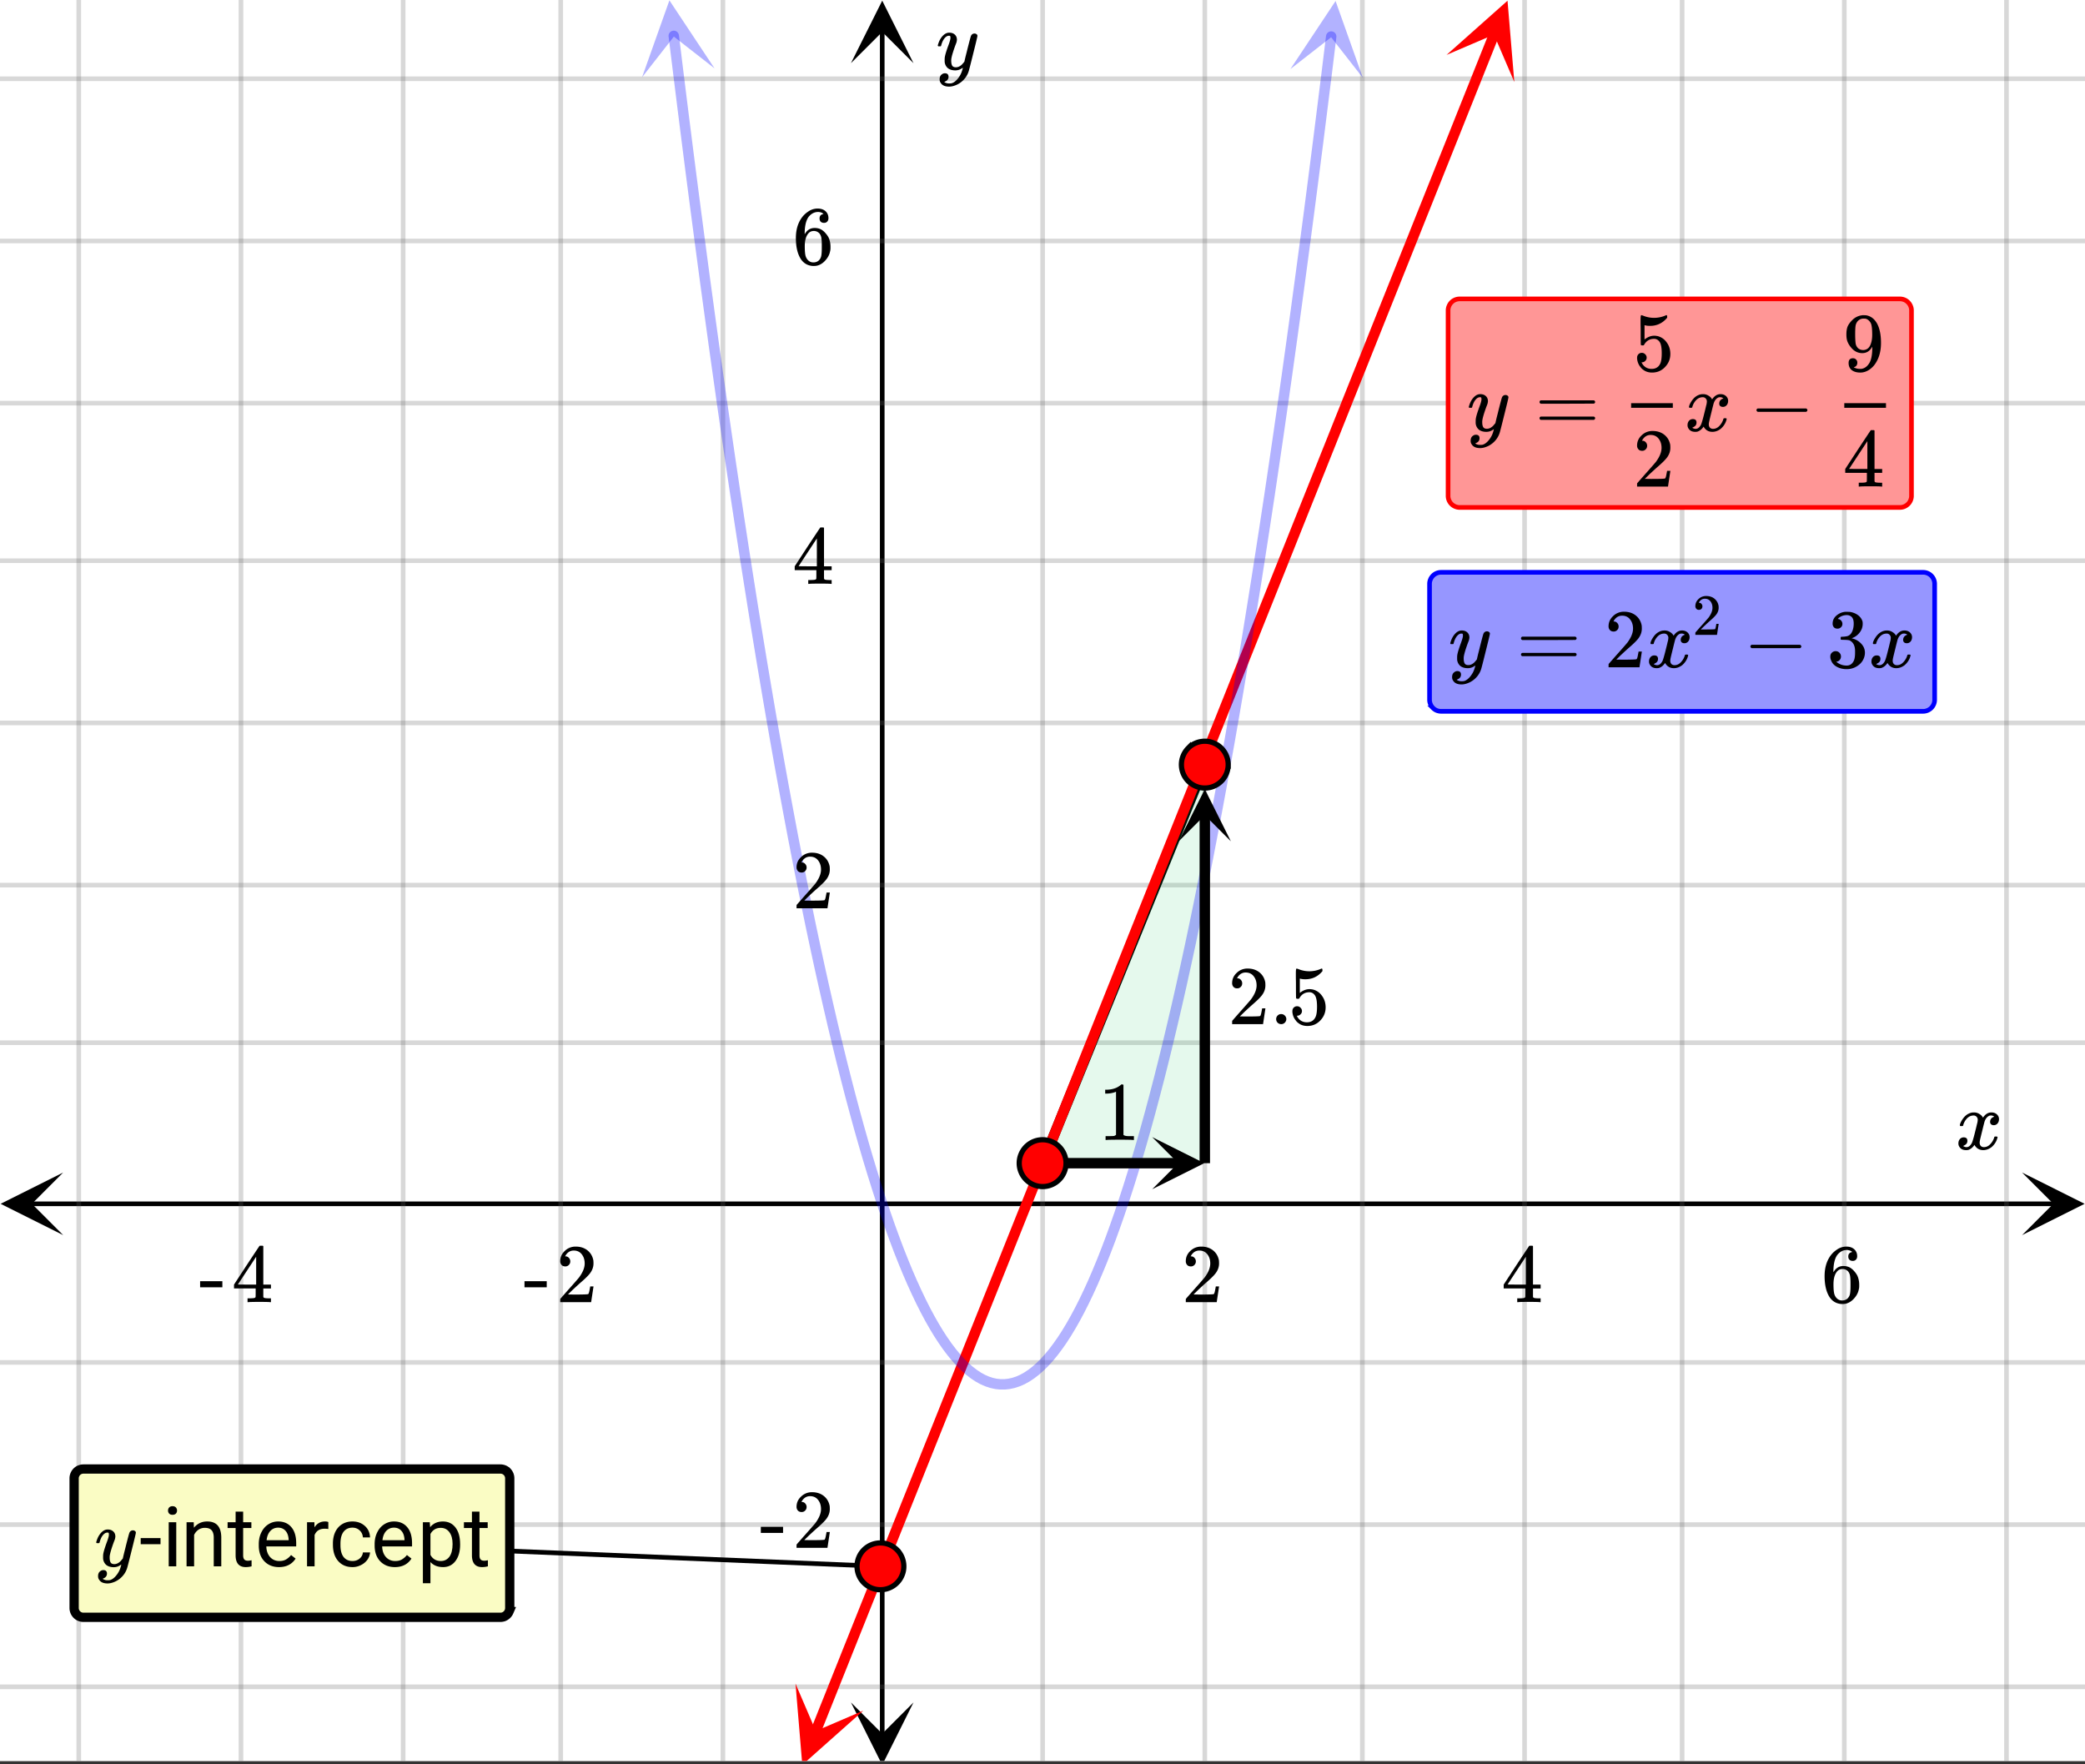 <svg xmlns="http://www.w3.org/2000/svg" xmlns:xlink="http://www.w3.org/1999/xlink" width="449.28" height="380.16" viewBox="0 0 336.96 285.12"><rect x="0" y="0" width="336.96" height="285.12" fill="#333333" stroke="none"/><defs><symbol overflow="visible" id="r"><path d="M.781-3.75C.727-3.8.703-3.848.703-3.89c.031-.25.172-.563.422-.938.414-.633.941-1.004 1.578-1.11.133-.007.235-.015.297-.015.313 0 .598.086.86.25.269.156.46.355.578.594.113-.157.187-.25.218-.282.332-.375.711-.562 1.14-.562.364 0 .661.105.891.312.227.211.344.465.344.766 0 .281-.078.516-.234.703a.776.776 0 0 1-.625.281.64.64 0 0 1-.422-.14.521.521 0 0 1-.156-.39c0-.415.222-.696.672-.845a.58.58 0 0 0-.141-.093.705.705 0 0 0-.39-.094.91.91 0 0 0-.266.031c-.336.149-.586.445-.75.89-.032.075-.164.579-.39 1.516-.231.93-.356 1.45-.376 1.563a1.827 1.827 0 0 0-.047.406c0 .211.063.383.188.516.125.125.289.187.5.187.383 0 .726-.16 1.031-.484.3-.32.508-.676.625-1.063.02-.082.04-.129.063-.14.03-.02.109-.031.234-.031.164 0 .25.039.25.109 0 .012-.012.058-.031.14-.149.563-.461 1.055-.938 1.47-.43.323-.875.484-1.344.484-.625 0-1.101-.282-1.421-.844-.262.406-.594.68-1 .812-.086.02-.2.032-.344.032-.524 0-.89-.188-1.11-.563a.953.953 0 0 1-.14-.531c0-.27.078-.5.234-.688a.798.798 0 0 1 .625-.28c.395 0 .594.187.594.562 0 .336-.164.574-.484.718a.359.359 0 0 1-.063.047l-.078.031c-.012.012-.024.016-.031.016h-.032c0 .031.063.074.188.125a.817.817 0 0 0 .36.078c.32 0 .597-.203.827-.61.102-.163.282-.75.532-1.75.05-.206.109-.437.171-.687.063-.257.11-.457.141-.593.031-.133.05-.211.063-.235a2.86 2.86 0 0 0 .078-.531.678.678 0 0 0-.188-.5.613.613 0 0 0-.484-.203c-.406 0-.762.156-1.063.469a2.562 2.562 0 0 0-.609 1.078c-.012.074-.031.12-.063.14a.752.752 0 0 1-.218.016zm0 0"/></symbol><symbol overflow="visible" id="w"><path d="M6.234-5.813c.125 0 .227.04.313.11.094.062.14.152.14.266 0 .117-.226 1.058-.671 2.828C5.578-.836 5.328.133 5.266.312a3.459 3.459 0 0 1-.688 1.22 3.641 3.641 0 0 1-1.11.874c-.491.239-.945.36-1.359.36-.687 0-1.152-.22-1.39-.657-.094-.125-.14-.304-.14-.53 0-.306.085-.544.265-.72.187-.168.379-.25.578-.25.394 0 .594.188.594.563 0 .332-.157.578-.47.734a.298.298 0 0 1-.062.032.295.295 0 0 0-.078.03c-.011.009-.023.016-.031.016L1.328 2c.031.05.129.11.297.172.133.05.273.078.422.078h.11c.155 0 .273-.012.359-.031.332-.094.648-.324.953-.688A3.69 3.69 0 0 0 4.188.25c.093-.3.14-.477.14-.531 0-.008-.012-.004-.031.015a.358.358 0 0 1-.078.047c-.336.239-.703.36-1.11.36-.46 0-.84-.106-1.14-.313-.293-.219-.48-.531-.563-.937a2.932 2.932 0 0 1-.015-.407c0-.218.007-.382.03-.5.063-.394.266-1.054.61-1.984.196-.531.297-.898.297-1.11a.838.838 0 0 0-.031-.265c-.024-.05-.074-.078-.156-.078h-.063c-.21 0-.406.094-.594.281-.293.293-.511.727-.656 1.297 0 .012-.008.027-.015.047a.188.188 0 0 1-.032.047l-.015.015c-.012.012-.028.016-.047.016h-.36C.305-3.8.281-3.836.281-3.86a.97.97 0 0 1 .047-.203c.188-.625.469-1.113.844-1.468.3-.282.617-.422.953-.422.383 0 .688.105.906.312.227.2.344.485.344.86-.023.168-.04.261-.047.281 0 .055-.07.246-.203.578-.367 1-.586 1.735-.656 2.203a1.857 1.857 0 0 0-.016.297c0 .344.05.61.156.797.114.18.313.266.594.266.207 0 .406-.051.594-.157a1.84 1.84 0 0 0 .422-.328c.093-.101.21-.242.36-.422a32.833 32.833 0 0 1 .25-1.063c.093-.35.175-.687.25-1 .343-1.35.534-2.062.577-2.124a.592.592 0 0 1 .578-.36zm0 0"/></symbol><symbol overflow="visible" id="s"><path d="M1.484-5.781c-.25 0-.449-.078-.593-.235a.872.872 0 0 1-.22-.609c0-.645.243-1.195.735-1.656a2.46 2.46 0 0 1 1.766-.703c.77 0 1.41.21 1.922.625.508.418.82.964.937 1.64.008.168.016.32.016.453 0 .524-.156 1.012-.469 1.47-.25.374-.758.89-1.516 1.546-.324.281-.777.695-1.359 1.234l-.781.766 1.016.016c1.414 0 2.164-.024 2.25-.079.039-.007.085-.101.14-.28.031-.095.094-.4.188-.923v-.03h.53v.03l-.374 2.47V0h-5v-.25c0-.188.008-.29.031-.313.008-.007.383-.437 1.125-1.28.977-1.095 1.61-1.813 1.89-2.157.602-.82.907-1.57.907-2.25 0-.594-.156-1.086-.469-1.484-.312-.407-.746-.61-1.297-.61-.523 0-.945.235-1.265.703-.024.032-.047.079-.078.141a.274.274 0 0 0-.047.078c0 .012.02.016.062.016a.68.68 0 0 1 .547.25.801.801 0 0 1 .219.562c0 .23-.078.422-.235.578a.76.76 0 0 1-.578.235zm0 0"/></symbol><symbol overflow="visible" id="t"><path d="M6.234 0c-.125-.031-.71-.047-1.75-.047-1.074 0-1.671.016-1.796.047h-.126v-.625h.422c.383-.008.618-.031.704-.063a.286.286 0 0 0 .171-.14c.008-.008.016-.25.016-.719v-.672h-3.5v-.625l2.031-3.11A431.58 431.58 0 0 1 4.5-9.108c.02-.008.113-.016.281-.016h.25l.078.078v6.203h1.235v.625H5.109V-.89a.25.25 0 0 0 .079.157c.07.062.328.101.765.109h.39V0zm-2.28-2.844v-4.5L1-2.859l1.469.015zm0 0"/></symbol><symbol overflow="visible" id="u"><path d="M5.031-8.11c-.199-.195-.48-.304-.843-.328-.625 0-1.153.274-1.579.813-.418.586-.625 1.492-.625 2.719L2-4.86l.11-.172c.363-.54.859-.813 1.484-.813.414 0 .781.09 1.094.266a2.6 2.6 0 0 1 .64.547c.219.242.395.492.531.75.196.449.297.933.297 1.453v.234c0 .211-.027.403-.078.578-.105.532-.383 1.032-.828 1.5-.387.407-.82.66-1.297.766a2.688 2.688 0 0 1-.547.047c-.168 0-.32-.016-.453-.047-.668-.125-1.2-.484-1.594-1.078C.83-1.66.563-2.79.563-4.218c0-.97.171-1.817.515-2.548.344-.726.82-1.296 1.438-1.703a2.62 2.62 0 0 1 1.562-.515c.531 0 .953.14 1.266.421.32.282.484.665.484 1.141 0 .23-.07.414-.203.547-.125.137-.297.203-.516.203-.218 0-.398-.062-.53-.187-.126-.125-.188-.301-.188-.532 0-.406.21-.644.64-.718zm-.593 3.235a1.18 1.18 0 0 0-.97-.484c-.335 0-.605.105-.812.312C2.22-4.597 2-3.883 2-2.907c0 .794.05 1.345.156 1.657.094.273.242.5.453.688.22.187.477.28.782.28.457 0 .804-.171 1.046-.515.133-.187.22-.41.25-.672.04-.258.063-.64.063-1.14v-.422c0-.508-.023-.895-.063-1.156a1.566 1.566 0 0 0-.25-.688zm0 0"/></symbol><symbol overflow="visible" id="v"><path d="M.14-2.406v-.985h3.594v.985zm0 0"/></symbol><symbol overflow="visible" id="F"><path d="M5.61 0c-.157-.031-.872-.047-2.141-.047C2.207-.047 1.5-.03 1.344 0h-.157v-.625h.344c.52 0 .86-.008 1.016-.031.07-.008.18-.067.328-.172v-6.969c-.023 0-.059.016-.11.047a4.134 4.134 0 0 1-1.39.25h-.25v-.625h.25c.758-.02 1.39-.188 1.89-.5a2.46 2.46 0 0 0 .422-.313c.008-.03.063-.046.157-.046a.36.36 0 0 1 .234.078v8.078c.133.137.43.203.89.203h.798V0zm0 0"/></symbol><symbol overflow="visible" id="G"><path d="M1.047-.813a.79.79 0 0 1 .234-.578.783.783 0 0 1 .578-.234.79.79 0 0 1 .594.25c.156.156.235.34.235.547a.784.784 0 0 1-.25.594.767.767 0 0 1-.563.234.832.832 0 0 1-.594-.234.815.815 0 0 1-.234-.579zm0 0"/></symbol><symbol overflow="visible" id="H"><path d="M1.438-2.89a.72.72 0 0 1 .546.234.72.72 0 0 1 .235.547c0 .21-.078.386-.235.53a.73.73 0 0 1-.515.22h-.094l.047.062c.133.293.336.531.61.719.28.187.609.281.984.281.644 0 1.101-.27 1.375-.812.175-.332.265-.907.265-1.72 0-.925-.125-1.55-.375-1.874-.23-.3-.515-.453-.86-.453-.698 0-1.23.308-1.593.922a.312.312 0 0 1-.094.125.761.761 0 0 1-.203.015c-.148 0-.23-.031-.25-.093-.023-.032-.031-.817-.031-2.36 0-.258-.008-.57-.016-.937v-.72c0-.5.032-.75.094-.75a.047.047 0 0 1 .047-.03l.25.078a4.646 4.646 0 0 0 3.625-.016.402.402 0 0 1 .172-.062c.07 0 .11.086.11.25v.171C4.8-7.686 3.878-7.25 2.765-7.25c-.282 0-.532-.023-.75-.078l-.141-.031v2.312c.508-.406 1.035-.61 1.578-.61.164 0 .348.024.547.063.602.157 1.094.5 1.469 1.032.383.523.578 1.14.578 1.859 0 .812-.29 1.515-.86 2.11-.562.593-1.261.89-2.093.89C2.52.297 2.035.14 1.64-.172a1.618 1.618 0 0 1-.438-.453C.93-.945.758-1.348.687-1.828c0-.02-.007-.055-.015-.11v-.14c0-.25.07-.445.219-.594a.745.745 0 0 1 .546-.219zm0 0"/></symbol><symbol overflow="visible" id="I"><path d="M.75-4.672c0-.125.063-.219.188-.281H9.53c.133.062.203.156.203.281 0 .094-.062.18-.187.25l-4.281.016H.969C.82-4.457.75-4.546.75-4.672zm0 2.61c0-.133.07-.223.219-.266h8.578a.249.249 0 0 0 .062.047l.063.047c.02.011.035.039.047.078.008.031.015.062.015.094 0 .117-.07.203-.203.265H.937C.813-1.859.75-1.945.75-2.063zm0 0"/></symbol><symbol overflow="visible" id="J"><path d="M1.328-3.094c-.137-.07-.203-.164-.203-.281 0-.113.066-.203.203-.266h7.828c.133.075.203.168.203.282 0 .105-.07.195-.203.265zm0 0"/></symbol><symbol overflow="visible" id="K"><path d="M2.328-1.297a.76.76 0 0 1-.14.469.597.597 0 0 1-.36.234l-.062.016c0 .012.03.039.093.078a.289.289 0 0 0 .157.063c.195.093.453.14.765.14.164 0 .281-.008.344-.031.438-.102.8-.379 1.094-.828.351-.508.531-1.383.531-2.625v-.094l-.078.11c-.367.617-.883.921-1.547.921-.719 0-1.328-.312-1.828-.937a3.351 3.351 0 0 1-.563-.938c-.117-.3-.171-.687-.171-1.156 0-.52.066-.945.203-1.281.144-.332.39-.672.734-1.016a2.658 2.658 0 0 1 1.672-.797l.031-.015h.078c.008 0 .035.007.078.015h.11c.187 0 .316.012.39.031.727.157 1.297.622 1.704 1.391.394.781.593 1.797.593 3.047 0 1.262-.273 2.324-.812 3.188a3.582 3.582 0 0 1-1.14 1.187c-.45.281-.915.422-1.391.422-.575 0-1.032-.133-1.376-.39C1.095-.364.922-.75.922-1.25c0-.508.234-.766.703-.766.207 0 .375.07.5.204a.676.676 0 0 1 .203.515zm1.36-7.11a4.146 4.146 0 0 0-.376-.015c-.335 0-.624.121-.874.36a1.5 1.5 0 0 0-.376.718c-.054.274-.078.735-.078 1.39 0 .618.02 1.106.063 1.47.039.336.172.609.39.828.227.21.516.312.86.312h.047c.488-.039.844-.289 1.062-.75.219-.468.328-1.035.328-1.703 0-.695-.039-1.203-.109-1.516A1.36 1.36 0 0 0 4.297-8a1.248 1.248 0 0 0-.61-.406zm0 0"/></symbol><symbol overflow="visible" id="M"><path d="M1.719-6.25c-.25 0-.446-.07-.578-.219a.863.863 0 0 1-.204-.593c0-.508.196-.938.594-1.282a2.566 2.566 0 0 1 1.407-.625h.203c.312 0 .507.008.593.016.301.043.602.137.907.281.593.305.968.727 1.125 1.266.02.093.03.218.03.375 0 .523-.167.996-.5 1.422-.323.418-.73.714-1.218.89-.055.024-.055.04 0 .047.008 0 .05.012.125.031.55.157 1.016.446 1.39.86.376.418.563.89.563 1.422 0 .367-.086.718-.25 1.062-.218.461-.574.84-1.062 1.14-.492.302-1.04.454-1.64.454-.595 0-1.122-.125-1.579-.375-.46-.25-.766-.586-.922-1.016a1.45 1.45 0 0 1-.14-.656c0-.25.082-.453.25-.61a.831.831 0 0 1 .609-.25c.25 0 .453.087.61.25.163.169.25.372.25.61 0 .21-.063.39-.188.547a.768.768 0 0 1-.469.281l-.094.031c.489.407 1.047.61 1.672.61.5 0 .875-.239 1.125-.719.156-.29.234-.742.234-1.36v-.265c0-.852-.292-1.426-.875-1.719-.124-.05-.398-.082-.812-.093l-.563-.016-.046-.031c-.024-.02-.032-.086-.032-.204 0-.113.008-.18.032-.203.03-.03.054-.046.078-.046.25 0 .508-.02.781-.063.395-.05.695-.27.906-.656.207-.395.313-.867.313-1.422 0-.582-.157-.973-.469-1.172a1.131 1.131 0 0 0-.64-.188c-.45 0-.844.122-1.188.36l-.125.094a.671.671 0 0 0-.094.109l-.047.047a.88.88 0 0 0 .094.031c.176.024.328.11.453.266.125.148.188.32.188.515a.715.715 0 0 1-.235.547.76.76 0 0 1-.562.219zm0 0"/></symbol><symbol overflow="visible" id="x"><path d="M3.453-3.578H.25v-.985h3.203zm0 0"/></symbol><symbol overflow="visible" id="y"><path d="M2.25 0H1.031v-7.125H2.25zM.922-9.016c0-.195.062-.363.187-.5.125-.132.301-.203.532-.203.238 0 .421.07.546.203a.716.716 0 0 1 .188.5c0 .2-.063.368-.188.5-.124.125-.308.188-.546.188-.23 0-.407-.063-.532-.188a.703.703 0 0 1-.187-.5zm0 0"/></symbol><symbol overflow="visible" id="z"><path d="M2.078-7.125l.031.89C2.66-6.91 3.375-7.25 4.25-7.25c1.5 0 2.258.852 2.281 2.547V0H5.313v-4.719c-.012-.508-.133-.883-.36-1.125-.23-.25-.59-.375-1.078-.375a1.8 1.8 0 0 0-1.047.313c-.293.21-.523.484-.687.828V0H.92v-7.125zm0 0"/></symbol><symbol overflow="visible" id="A"><path d="M2.578-8.844v1.719h1.328v.938H2.578v4.421c0 .282.055.496.172.641.125.148.328.219.61.219.132 0 .328-.024.578-.078V0A3.824 3.824 0 0 1 3 .125c-.543 0-.953-.16-1.234-.484-.274-.332-.407-.801-.407-1.407v-4.421H.063v-.938h1.296v-1.719zm0 0"/></symbol><symbol overflow="visible" id="B"><path d="M3.875.125c-.969 0-1.758-.313-2.36-.938C.91-1.445.61-2.296.61-3.358v-.235c0-.695.133-1.32.407-1.875.27-.562.644-1 1.125-1.312a2.9 2.9 0 0 1 1.593-.469c.914 0 1.63.309 2.141.922.52.605.781 1.476.781 2.61v.5H1.828c.02.71.223 1.28.61 1.718.394.43.894.64 1.5.64.437 0 .8-.085 1.093-.265.301-.176.567-.41.797-.703l.734.578C5.97-.332 5.07.125 3.876.125zm-.14-6.375c-.5 0-.919.18-1.25.531-.337.356-.54.856-.61 1.5h3.563v-.093c-.032-.614-.2-1.086-.5-1.422-.305-.344-.704-.516-1.204-.516zm0 0"/></symbol><symbol overflow="visible" id="C"><path d="M4.36-6.031a3.454 3.454 0 0 0-.594-.047c-.805 0-1.344.34-1.625 1.016V0H.92v-7.125H2.11l.016.828c.395-.633.96-.953 1.703-.953.238 0 .414.031.531.094zm0 0"/></symbol><symbol overflow="visible" id="D"><path d="M3.781-.86c.438 0 .817-.128 1.14-.39.321-.27.5-.602.532-1H6.61a2.279 2.279 0 0 1-.421 1.172 2.78 2.78 0 0 1-1.047.875c-.43.219-.883.328-1.36.328-.969 0-1.742-.32-2.312-.969C.895-1.488.609-2.375.609-3.5v-.203c0-.688.125-1.3.375-1.844.258-.539.625-.957 1.094-1.25.477-.3 1.04-.453 1.688-.453.8 0 1.468.242 2 .719.53.468.812 1.09.843 1.86H5.453c-.031-.458-.203-.833-.516-1.126-.312-.3-.703-.453-1.171-.453-.618 0-1.094.227-1.438.672-.336.437-.5 1.078-.5 1.922v.234c0 .824.164 1.461.5 1.906.344.438.828.657 1.453.657zm0 0"/></symbol><symbol overflow="visible" id="E"><path d="M6.938-3.484c0 1.086-.25 1.96-.75 2.625-.493.656-1.157.984-2 .984-.868 0-1.547-.27-2.047-.813v3.422H.92v-9.859h1.11l.063.797c.5-.613 1.187-.922 2.062-.922.852 0 1.532.324 2.032.969.5.648.75 1.543.75 2.687zm-1.22-.141c0-.8-.171-1.43-.515-1.89-.344-.47-.812-.704-1.406-.704-.742 0-1.293.328-1.656.985v3.39c.363.657.921.985 1.671.985.583 0 1.047-.227 1.391-.688.344-.469.516-1.16.516-2.078zm0 0"/></symbol><symbol overflow="visible" id="L"><path d="M1.031-4.047a.51.51 0 0 1-.406-.172.594.594 0 0 1-.156-.422c0-.445.172-.832.515-1.156.344-.32.754-.484 1.235-.484.539 0 .988.148 1.344.437.351.293.57.672.656 1.14.008.118.015.22.015.313 0 .368-.109.711-.328 1.032-.18.261-.531.62-1.062 1.078-.23.199-.547.492-.953.875l-.547.531h.718c.989 0 1.516-.016 1.579-.047.02 0 .05-.062.093-.187.02-.07.063-.286.125-.641v-.031h.375v.031L3.97-.031V0h-3.5v-.172c0-.133.004-.207.015-.219.008-.007.274-.312.797-.906a52.339 52.339 0 0 0 1.328-1.5c.414-.57.625-1.098.625-1.578 0-.414-.109-.766-.328-1.047-.219-.281-.523-.422-.906-.422-.367 0-.664.168-.89.5l-.048.094c-.023.031-.03.055-.03.063h.046c.156 0 .281.058.375.171a.6.6 0 0 1 .156.407.594.594 0 0 1-.156.406.569.569 0 0 1-.422.156zm0 0"/></symbol><clipPath id="a"><path d="M0 0h336.96v284.578H0zm0 0"/></clipPath><clipPath id="b"><path d="M.102 189.484H11V200H.102zm0 0"/></clipPath><clipPath id="c"><path d="M326.79 189.484h10.17V200h-10.17zm0 0"/></clipPath><clipPath id="d"><path d="M12 0h313v284.578H12zm0 0"/></clipPath><clipPath id="e"><path d="M137.523 275H148v9.578h-10.477zm0 0"/></clipPath><clipPath id="f"><path d="M137.523 0H148v10.21h-10.477zm0 0"/></clipPath><clipPath id="g"><path d="M0 12h336.96v261H0zm0 0"/></clipPath><clipPath id="h"><path d="M128 272h12v12.578h-12zm0 0"/></clipPath><clipPath id="i"><path d="M124.184 283.023l9.851-24.64 24.645 9.851-9.852 24.641zm0 0"/></clipPath><clipPath id="j"><path d="M233 0h12v14h-12zm0 0"/></clipPath><clipPath id="k"><path d="M233.777 8.875l9.852-24.64 24.64 9.847-9.847 24.645zm0 0"/></clipPath><clipPath id="l"><path d="M103 0h13v13h-13zm0 0"/></clipPath><clipPath id="m"><path d="M114.04-.66l3.23 26.34-26.34 3.234-3.235-26.34zm0 0"/></clipPath><clipPath id="n"><path d="M208 0h13v13h-13zm0 0"/></clipPath><clipPath id="o"><path d="M208.55 11.152l3.235-26.34 26.34 3.235-3.234 26.34zm0 0"/></clipPath><clipPath id="p"><path d="M186.203 183.758H195V193h-8.797zm0 0"/></clipPath><clipPath id="q"><path d="M190.5 127h8.5v8.953h-8.5zm0 0"/></clipPath></defs><g clip-path="url(#a)" fill="#fff"><path d="M0 0h337v285.328H0zm0 0"/><path d="M0 0h337v285.328H0zm0 0"/></g><path d="M5.055 194.54h326.89" fill="none" stroke="#000" stroke-width=".749"/><g clip-path="url(#b)"><path d="M10.21 189.484L.103 194.54l10.109 5.059-5.055-5.059zm0 0"/></g><g clip-path="url(#c)"><path d="M326.79 189.484l10.108 5.055-10.109 5.059 5.055-5.059zm0 0"/></g><g clip-path="url(#d)"><path d="M168.5 0v285.328M194.711 0v285.328M220.171 0v285.328M246.384 0v285.328M271.848 0v285.328M298.058 0v285.328M324.27 0v285.328M116.828 0v285.328M90.618 0v285.328M65.151 0v285.328M38.942 0v285.328M12.73 0v285.328" fill="none" stroke-linecap="round" stroke-linejoin="round" stroke="#666" stroke-opacity=".251" stroke-width=".749"/></g><path d="M142.578 280.273V5.055" fill="none" stroke="#000" stroke-width=".749"/><g clip-path="url(#e)"><path d="M137.523 275.117l5.055 10.11 5.055-10.11-5.055 5.055zm0 0"/></g><g clip-path="url(#f)"><path d="M137.523 10.21L142.578.103l5.055 10.109-5.055-5.055zm0 0"/></g><g clip-path="url(#g)"><path d="M0 168.5h337M0 143.04h337M0 116.827h337M0 90.618h337M0 65.151h337M0 38.942h337M0 12.73h337M0 220.172h337M0 246.382h337M0 272.595h337" fill="none" stroke-linecap="round" stroke-linejoin="round" stroke="#666" stroke-opacity=".251" stroke-width=".749"/></g><path d="M194.711 123.566L168.5 187.973" fill="none" stroke-width="1.685" stroke="#000"/><path d="M168.5 187.973l25.922.082.289-64.489zm0 0" fill="#00cc52" fill-opacity=".102"/><path d="M131.805 279.848l.738-1.84.734-1.844.739-1.84.734-1.843.734-1.84.739-1.84.734-1.844.738-1.84.735-1.844.738-1.84.734-1.84.739-1.843.734-1.84.734-1.844.739-1.84.734-1.84.738-1.843.735-1.84.738-1.844.734-1.84.739-1.84.734-1.843.734-1.84.739-1.844.734-1.84.738-1.84.735-1.843.738-1.84.734-1.844.739-1.84.734-1.84.734-1.843.739-1.84.734-1.844.738-1.84.735-1.84.738-1.843.734-1.84.739-1.844.734-1.84.738-1.84.735-1.843.734-1.84.738-1.844.735-1.84.738-1.84.734-1.843.739-1.84.734-1.844.738-1.84.735-1.84.734-1.843.738-1.84.735-1.844.738-1.84.734-1.84.739-1.843.734-1.84.738-1.844 1.47-3.68.737-1.843.735-1.84.738-1.844.734-1.84.739-1.84.734-1.843.738-1.84.735-1.84.734-1.844.738-1.84.735-1.843.738-1.84.734-1.84.739-1.844.734-1.84.738-1.843 1.47-3.68.737-1.844.735-1.84.738-1.843.734-1.84.739-1.84.734-1.844.738-1.84.735-1.843.734-1.84.738-1.84.735-1.844.738-1.84.734-1.843.739-1.84.734-1.84.738-1.844.735-1.84.734-1.844.738-1.84.735-1.84.738-1.843.734-1.84.739-1.844.734-1.84.738-1.84.735-1.843.734-1.84.738-1.844.735-1.84.738-1.84.734-1.843.739-1.84.734-1.844.738-1.84.735-1.84.734-1.843.738-1.84.735-1.844.738-1.84.734-1.84.739-1.843.734-1.84.738-1.844 1.47-3.68.737-1.843.735-1.84.738-1.844.734-1.84.739-1.84.734-1.843.738-1.84.735-1.844.734-1.84.738-1.84.735-1.843.738-1.84.734-1.844.739-1.84.734-1.84.738-1.843.735-1.84.734-1.844.738-1.84.735-1.84.738-1.843.734-1.84.739-1.844.734-1.84.738-1.84" fill="none" stroke-width="1.685" stroke-linecap="round" stroke-linejoin="round" stroke="red"/><g clip-path="url(#h)"><g clip-path="url(#i)"><path d="M128.563 272.074l1.097 13.14 9.856-8.765-7.668 3.29zm0 0" fill="red"/></g></g><g clip-path="url(#j)"><g clip-path="url(#k)"><path d="M233.777 8.875l9.856-8.762 1.097 13.14-3.289-7.663zm0 0" fill="red"/></g></g><path d="M108.887 5.797l.715 5.808.71 5.73.715 5.657.711 5.574.715 5.497.715 5.417.71 5.34.716 5.262.71 5.18.716 5.105.71 5.024.715 4.949.711 4.867.715 4.79.715 4.71.71 4.633.716 4.555.71 4.476.716 4.399.71 4.316.715 4.242.711 4.16.715 4.082.711 4.008.715 3.926.715 3.848.71 3.77.715 3.687.711 3.613.715 3.535.711 3.453.715 3.38.711 3.296.715 3.219.715 3.14.71 3.063.715 2.984.711 2.906.715 2.829.711 2.746.715 2.672.711 2.59.715 2.515.71 2.434.716 2.355.714 2.277.711 2.2.715 2.12.711 2.044.715 1.96.71 1.887.716 1.805.71 1.73.716 1.649.714 1.57.711 1.492.715 1.415.711 1.335.715 1.258.71 1.176.716 1.102.71 1.02.716.944.71.864.715.785.715.707.711.629.715.55.71.473.716.395.71.312.715.239.711.156.715.078h.715l.711-.078.715-.156.71-.235.716-.312.71-.39.715-.474.711-.546.715-.63.715-.702.711-.786.715-.863.71-.941.716-1.02.71-1.097.715-1.18.711-1.254.715-1.336.711-1.41.715-1.492.715-1.57.71-1.65.716-1.726.71-1.804.715-1.883.711-1.961.715-2.04.711-2.12.715-2.196.715-2.277.71-2.355.716-2.434.71-2.512.715-2.59.711-2.668.715-2.746.711-2.828.715-2.902.71-2.984.716-3.06.715-3.14.71-3.218.715-3.297.711-3.375.715-3.453.711-3.532.715-3.613.71-3.687.716-3.77.715-3.844.71-3.926.715-4.003.711-4.082.715-4.16.711-4.239.715-4.316.71-4.399.716-4.472.71-4.555.715-4.629.715-4.711.711-4.789.715-4.867.711-4.946.715-5.023.71-5.102.716-5.18.71-5.26.715-5.337.715-5.418.711-5.496.715-5.57.711-5.653.715-5.73.71-5.809" fill="none" stroke-width="1.685" stroke-linecap="round" stroke-linejoin="round" stroke="#00f" stroke-opacity=".302"/><g clip-path="url(#l)"><g clip-path="url(#m)"><path d="M115.473 11.047L108.183.059l-4.417 12.425 5.136-6.57zm0 0" fill="#00f" fill-opacity=".302"/></g></g><g clip-path="url(#n)"><g clip-path="url(#o)"><path d="M208.55 11.152L215.845.164l4.414 12.426-5.133-6.57zm0 0" fill="#00f" fill-opacity=".302"/></g></g><path d="M142.29 253.125l-90.618-3.746" fill="none" stroke-width=".758" stroke="#000"/><path d="M168.5 187.973h22" fill="none" stroke-width="1.685" stroke="#000"/><g clip-path="url(#p)"><path d="M186.203 183.758l8.422 4.215-8.422 4.21 4.211-4.21zm0 0"/></g><path d="M194.711 187.973v-56.317" fill="none" stroke-width="1.685" stroke="#000"/><g clip-path="url(#q)"><path d="M190.5 135.953l4.21-8.426 4.212 8.426-4.211-4.215zm0 0"/></g><path d="M146.07 253.125c0 .5-.093.984-.289 1.445a3.727 3.727 0 0 1-.816 1.227 3.734 3.734 0 0 1-1.23.82 3.777 3.777 0 0 1-4.121-.82 3.8 3.8 0 0 1-.821-1.227 3.74 3.74 0 0 1-.285-1.445 3.76 3.76 0 0 1 1.105-2.676 3.773 3.773 0 0 1 2.676-1.105c.5 0 .984.094 1.445.285.465.195.875.465 1.23.82a3.81 3.81 0 0 1 1.106 2.676zm0 0M172.281 187.973c0 .5-.093.98-.289 1.445a3.768 3.768 0 0 1-3.492 2.336 3.777 3.777 0 0 1-3.492-2.336 3.687 3.687 0 0 1-.29-1.445c0-.504.095-.985.29-1.45a3.768 3.768 0 0 1 3.492-2.335c.5 0 .984.097 1.445.289a3.768 3.768 0 0 1 2.047 2.047c.196.464.29.945.29 1.449zm0 0M198.492 123.566a3.81 3.81 0 0 1-1.105 2.676 3.885 3.885 0 0 1-1.227.82c-.465.192-.949.286-1.449.286-.5 0-.984-.094-1.445-.285a3.859 3.859 0 0 1-1.23-.82 3.81 3.81 0 0 1-1.106-2.677c0-.5.093-.984.289-1.445.191-.465.465-.875.816-1.23a3.785 3.785 0 0 1 1.23-.817c.462-.195.946-.289 1.446-.289s.984.094 1.45.29c.46.19.87.464 1.226.816.351.355.625.765.816 1.23.195.461.29.945.29 1.445zm0 0" fill="red" stroke-width=".843" stroke="#000"/><use xlink:href="#r" x="316.031" y="185.724"/><use xlink:href="#s" x="190.967" y="210.438"/><use xlink:href="#t" x="242.64" y="210.438"/><use xlink:href="#u" x="294.313" y="210.438"/><use xlink:href="#v" x="84.624" y="210.438"/><use xlink:href="#s" x="89.867" y="210.438"/><use xlink:href="#v" x="32.202" y="210.438"/><use xlink:href="#t" x="37.444" y="210.438"/><use xlink:href="#w" x="151.276" y="11.233"/><use xlink:href="#s" x="128.06" y="146.782"/><use xlink:href="#t" x="128.06" y="94.36"/><use xlink:href="#u" x="128.06" y="42.687"/><use xlink:href="#v" x="122.818" y="250.129"/><use xlink:href="#s" x="128.06" y="250.129"/><path d="M11.906 259.863v-20.968c0-.208.04-.41.121-.602a1.543 1.543 0 0 1 .852-.852c.191-.078.39-.12.601-.12H80.88c.21 0 .41.042.601.12a1.563 1.563 0 0 1 .973 1.454v20.968c0 .211-.039.41-.117.602a1.574 1.574 0 0 1-.344.512 1.574 1.574 0 0 1-.512.343c-.19.078-.39.118-.601.118H13.48c-.21 0-.41-.04-.601-.118a1.574 1.574 0 0 1-.852-.855 1.505 1.505 0 0 1-.12-.602zm0 0" fill="#fafcc4"/><path d="M11.98 259.863v-20.968c0-.2.04-.387.118-.57.074-.184.183-.348.324-.49.14-.14.3-.25.484-.323a1.52 1.52 0 0 1 .574-.114H80.88c.2 0 .39.04.574.114.184.074.344.183.485.324a1.5 1.5 0 0 1 .441 1.059v20.968c0 .2-.04.39-.113.575a1.519 1.519 0 0 1-.328.484c-.141.14-.301.25-.485.328a1.52 1.52 0 0 1-.574.113H13.48c-.199 0-.39-.039-.574-.113a1.519 1.519 0 0 1-.926-1.387zm0 0" fill="none" stroke-width="1.498" stroke="#000"/><use xlink:href="#w" x="15.27" y="253.124"/><use xlink:href="#x" x="22.49" y="253.124"/><use xlink:href="#y" x="26.235" y="253.124"/><use xlink:href="#z" x="29.23" y="253.124"/><use xlink:href="#A" x="36.719" y="253.124"/><use xlink:href="#B" x="41.212" y="253.124"/><use xlink:href="#C" x="48.701" y="253.124"/><use xlink:href="#D" x="53.195" y="253.124"/><use xlink:href="#B" x="59.935" y="253.124"/><use xlink:href="#E" x="67.423" y="253.124"/><use xlink:href="#A" x="74.912" y="253.124"/><use xlink:href="#F" x="177.487" y="184.227"/><use xlink:href="#s" x="198.456" y="165.504"/><use xlink:href="#G" x="205.196" y="165.504"/><use xlink:href="#H" x="208.191" y="165.504"/><path d="M234.027 80.133V50.176c0-.25.047-.488.145-.715a1.832 1.832 0 0 1 1.012-1.016c.23-.093.468-.14.714-.14h71.145c.25 0 .488.047.719.14.23.094.43.23.605.407.176.175.313.378.406.609.098.227.145.465.145.715v29.957c0 .246-.047.484-.145.715-.093.23-.23.433-.406.605a1.816 1.816 0 0 1-.605.406c-.23.098-.469.145-.719.145h-71.145c-.246 0-.484-.047-.714-.145a1.832 1.832 0 0 1-.61-.406 1.825 1.825 0 0 1-.402-.605 1.813 1.813 0 0 1-.145-.715zm0 0" fill="#ff9696" stroke="red" stroke-width=".749"/><use xlink:href="#w" x="237.094" y="69.647"/><use xlink:href="#I" x="248.058" y="69.647"/><use xlink:href="#r" x="272.256" y="69.647"/><use xlink:href="#J" x="282.741" y="69.647"/><use xlink:href="#s" x="263.901" y="78.633"/><path d="M263.61 65.152h6.738v.75h-6.739zm0 0"/><use xlink:href="#H" x="263.901" y="59.911"/><use xlink:href="#t" x="297.835" y="78.633"/><path d="M298.059 65.152h6.738v.75h-6.738zm0 0"/><use xlink:href="#K" x="297.835" y="59.911"/><path d="M231.031 113.082V94.359c0-.246.047-.488.145-.714a1.877 1.877 0 0 1 1.012-1.016c.23-.094.468-.14.718-.14h77.883a1.851 1.851 0 0 1 1.324.546 1.866 1.866 0 0 1 .547 1.324v18.723a1.851 1.851 0 0 1-.547 1.324 1.851 1.851 0 0 1-1.324.547h-77.883c-.25 0-.488-.047-.719-.14-.23-.094-.43-.231-.605-.407a1.832 1.832 0 0 1-.406-.61 1.785 1.785 0 0 1-.145-.714zm0 0" fill="#9696ff" stroke="#00f" stroke-width=".749"/><use xlink:href="#w" x="234.098" y="107.84"/><use xlink:href="#I" x="245.062" y="107.84"/><use xlink:href="#s" x="259.291" y="107.84"/><use xlink:href="#r" x="266.031" y="107.84"/><use xlink:href="#J" x="281.758" y="107.84"/><use xlink:href="#L" x="273.52" y="102.598"/><use xlink:href="#M" x="295.238" y="107.84"/><use xlink:href="#r" x="301.978" y="107.84"/></svg>